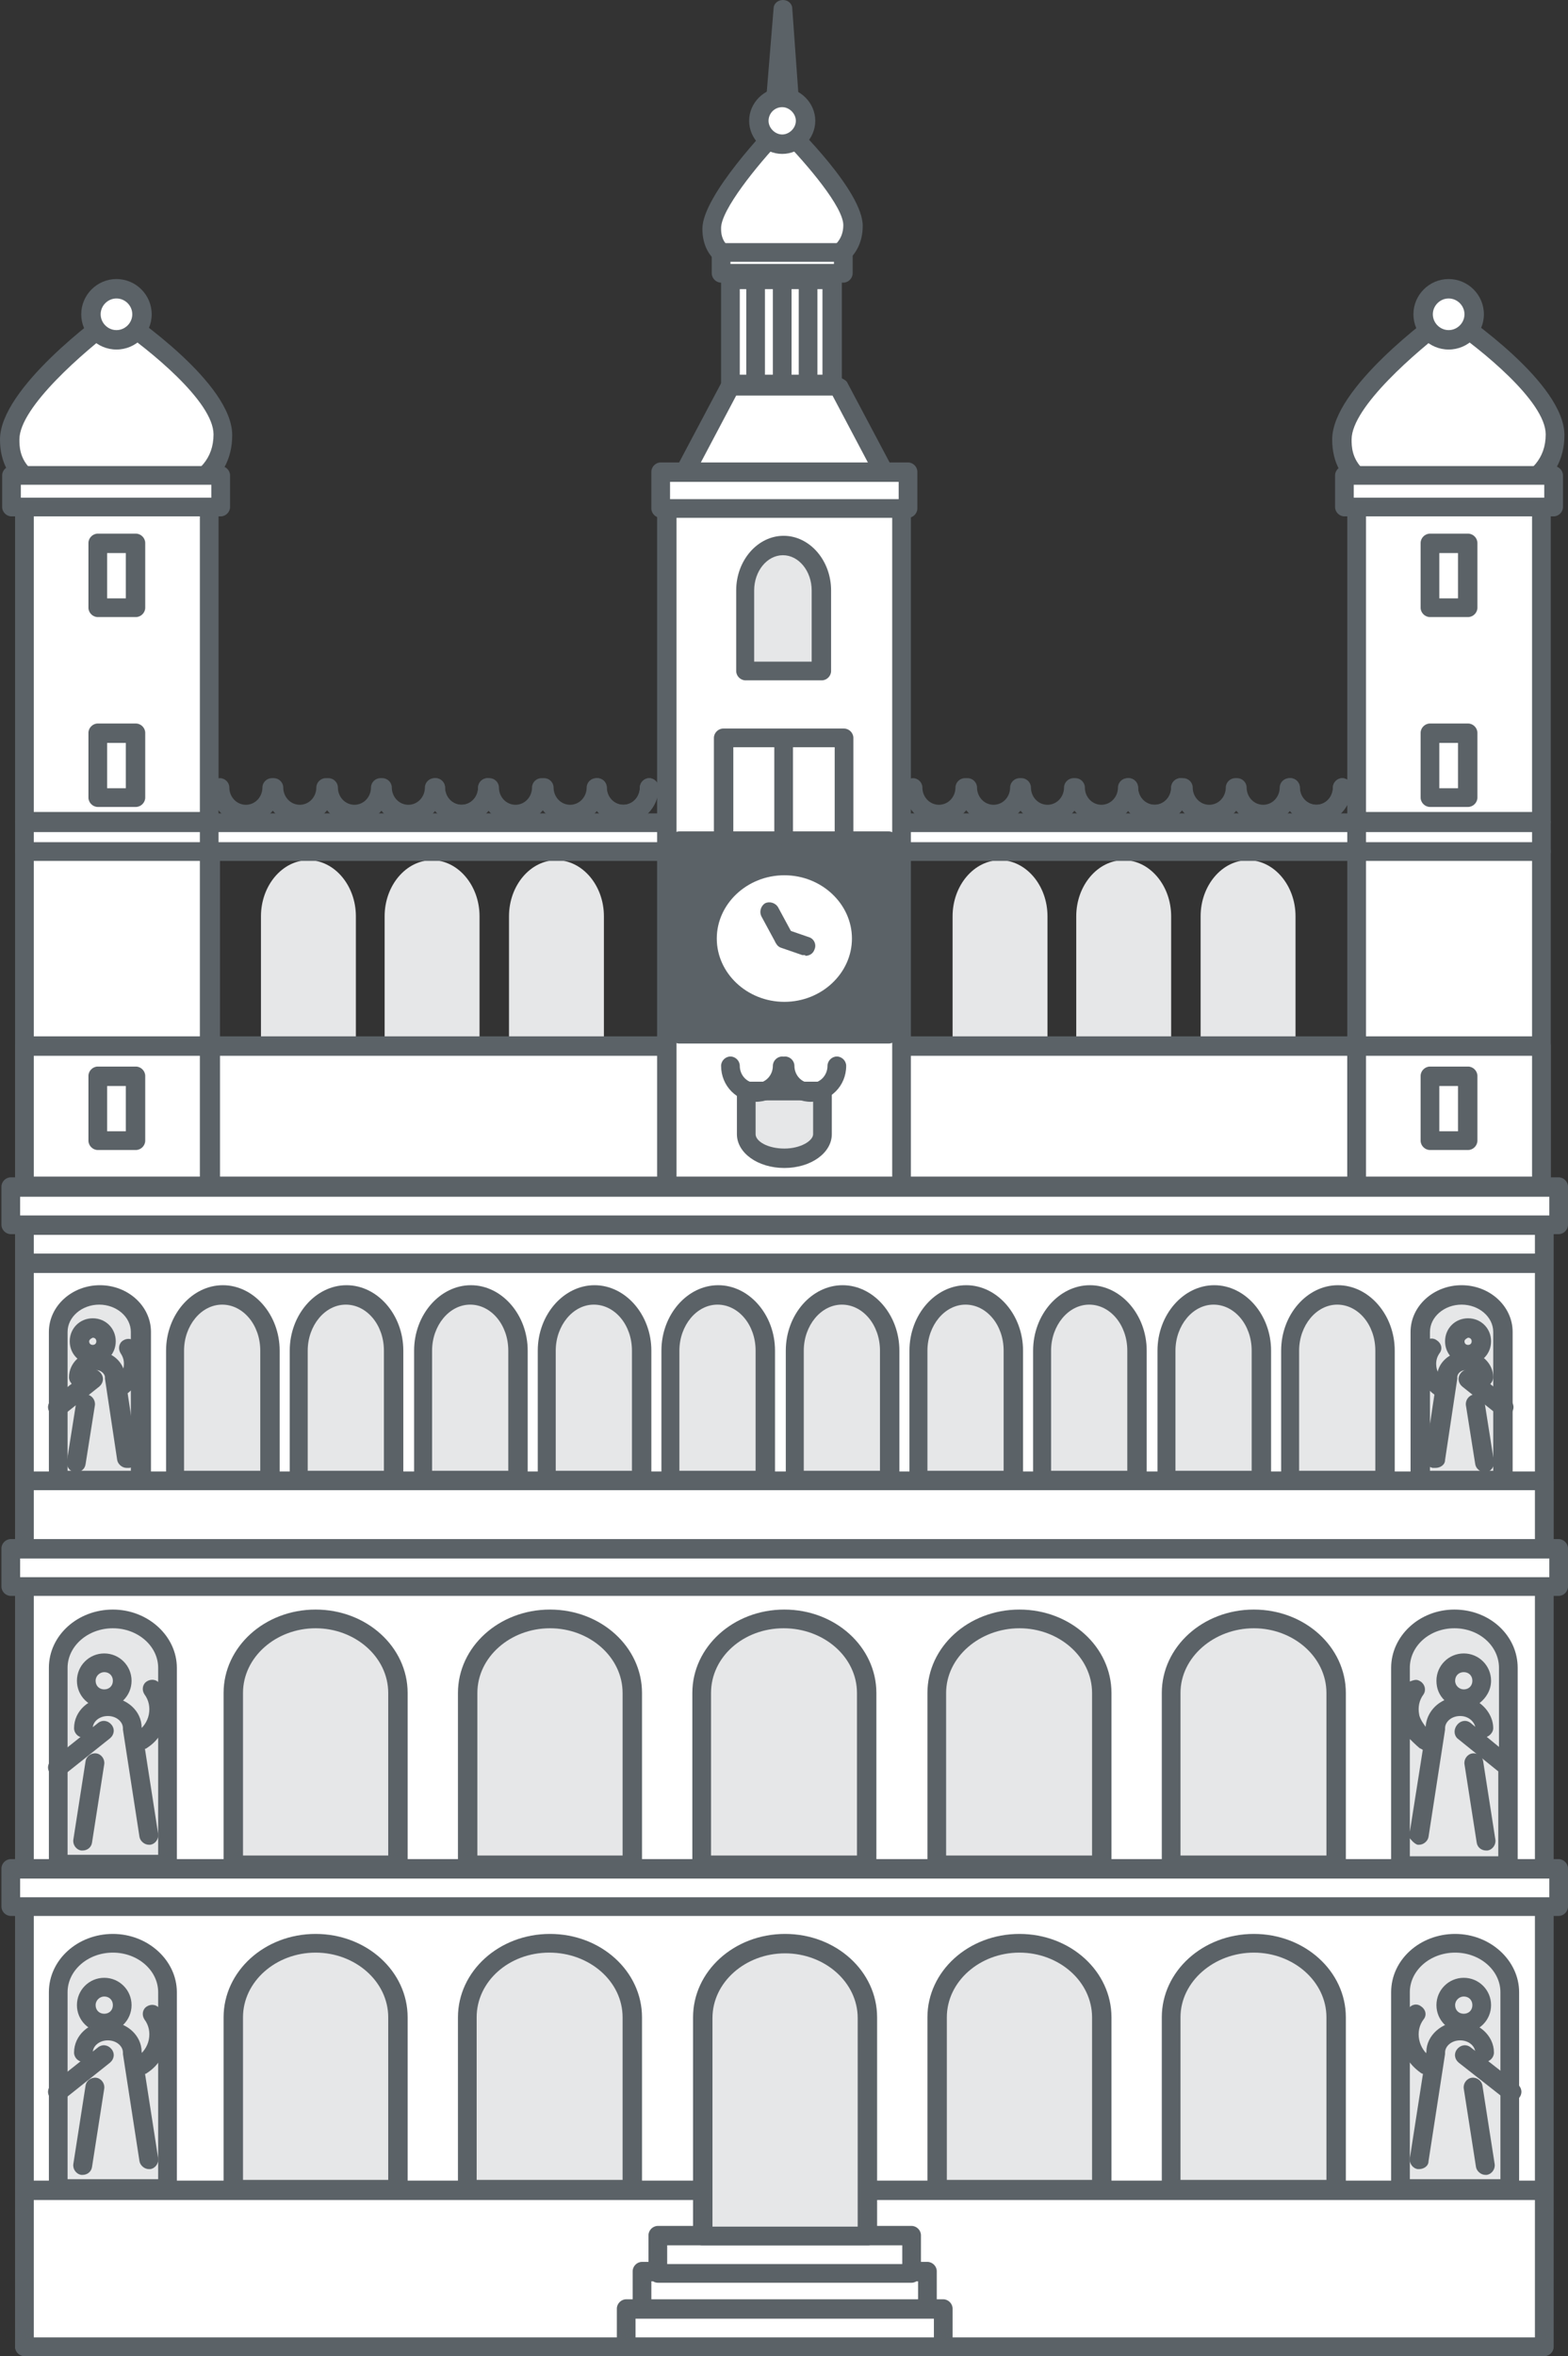 <?xml version="1.0" encoding="UTF-8"?>
<svg id="Warstwa_2" data-name="Warstwa 2" xmlns="http://www.w3.org/2000/svg" viewBox="0 0 21.81 32.76">
  <rect x="0" y="0" width="21.81" height="32.76" fill="#333333" stroke="none"/>
  <defs>
    <style>
      .cls-1 {
        fill: #e6e7e8;
      }

      .cls-1, .cls-2, .cls-3 {
        stroke-width: 0px;
      }

      .cls-2 {
        fill: #5b6267;
      }

      .cls-3 {
        fill: #fff;
      }
    </style>
  </defs>
  <g id="Ikonki">
    <g>
      <g>
        <rect class="cls-3" x=".34" y="17.12" width="21.14" height="15.51"/>
        <path class="cls-2" d="m21.48,32.76H.34c-.07,0-.13-.06-.13-.13v-15.51c0-.07.06-.13.13-.13h21.14c.07,0,.13.06.13.13v15.51c0,.07-.06.13-.13.13Zm-21.01-.26h20.88v-15.25H.47v15.25Z"/>
      </g>
      <g>
        <rect class="cls-3" x=".34" y="30.46" width="21.14" height="2.17"/>
        <path class="cls-2" d="m21.48,32.76H.34c-.07,0-.13-.06-.13-.13v-2.17c0-.07.06-.13.13-.13h21.14c.07,0,.13.06.13.13v2.17c0,.07-.06.13-.13.13Zm-.13-.26v-1.91H.47v1.91"/>
      </g>
      <g>
        <rect class="cls-3" x="8.93" y="31.58" width="3.97" height=".53"/>
        <path class="cls-2" d="m12.9,32.24h-3.97c-.07,0-.13-.06-.13-.13v-.53c0-.07.06-.13.13-.13h3.97c.07,0,.13.06.13.13v.53c0,.07-.06.13-.13.13Zm-3.84-.26h3.71v-.26h-3.71v.26Z"/>
      </g>
      <g>
        <rect class="cls-3" x="9.15" y="31.08" width="3.53" height=".53"/>
        <path class="cls-2" d="m12.68,31.74h-3.53c-.07,0-.13-.06-.13-.13v-.53c0-.07.06-.13.13-.13h3.53c.07,0,.13.06.13.13v.53c0,.07-.06.13-.13.13Zm-3.4-.26h3.27v-.26h-3.27v.26Z"/>
      </g>
      <path class="cls-1" d="m5.35,14.54v-1.8c0-.43.3-.78.66-.78s.66.35.66.78v1.8h-1.32Z"/>
      <path class="cls-1" d="m7.08,14.54v-1.8c0-.43.3-.78.66-.78s.66.35.66.78v1.8h-1.32Z"/>
      <path class="cls-1" d="m3.63,14.54v-1.8c0-.43.3-.78.66-.78s.66.35.66.78v1.8h-1.32Z"/>
      <path class="cls-1" d="m14.97,14.54v-1.8c0-.43.3-.78.66-.78s.66.35.66.78v1.8h-1.32Z"/>
      <path class="cls-1" d="m16.7,14.54v-1.8c0-.43.3-.78.66-.78s.66.35.66.78v1.8h-1.32Z"/>
      <path class="cls-1" d="m13.25,14.54v-1.8c0-.43.3-.78.66-.78s.66.35.66.78v1.8h-1.32Z"/>
      <g>
        <rect class="cls-3" x="8.71" y="32.1" width="4.41" height=".53"/>
        <path class="cls-2" d="m13.12,32.76h-4.41c-.07,0-.13-.06-.13-.13v-.53c0-.07.06-.13.13-.13h4.41c.07,0,.13.06.13.13v.53c0,.07-.06.13-.13.13Zm-4.28-.26h4.15v-.26h-4.15v.26Z"/>
      </g>
      <g>
        <rect class="cls-3" x=".34" y="26.21" width="21.14" height="4.24"/>
        <path class="cls-2" d="m21.48,30.58H.34c-.07,0-.13-.06-.13-.13v-4.24c0-.07.06-.13.13-.13h21.14c.07,0,.13.06.13.13v4.24c0,.07-.06.13-.13.13Zm-21.01-.26h20.88v-3.97H.47v3.97Z"/>
      </g>
      <g>
        <rect class="cls-3" x=".34" y="21.74" width="21.14" height="4.5"/>
        <path class="cls-2" d="m21.48,26.38H.34c-.07,0-.13-.06-.13-.13v-4.5c0-.07.06-.13.13-.13h21.14c.07,0,.13.06.13.13v4.5c0,.07-.06.13-.13.13Zm-21.01-.26h20.88v-4.24H.47v4.24Z"/>
      </g>
      <g>
        <rect class="cls-3" x=".34" y="17.56" width="21.14" height="4.24"/>
        <path class="cls-2" d="m21.48,21.93H.34c-.07,0-.13-.06-.13-.13v-4.24c0-.07.06-.13.13-.13h21.14c.07,0,.13.06.13.13v4.24c0,.07-.06.13-.13.13Zm-21.01-.26h20.88v-3.97H.47v3.97Z"/>
      </g>
      <g>
        <rect class="cls-3" x=".34" y="20.59" width="21.14" height="1.21"/>
        <path class="cls-2" d="m21.48,21.93H.34c-.07,0-.13-.06-.13-.13v-1.21c0-.07.06-.13.13-.13h21.14c.07,0,.13.06.13.13v1.21c0,.07-.06.13-.13.13Zm-21.01-.26h20.88v-.95H.47v.95Z"/>
      </g>
      <path class="cls-2" d="m18.9,16.62H2.93c-.07,0-.13-.06-.13-.13v-4.65c0-.07.06-.13.13-.13h15.97c.07,0,.13.06.13.13v4.65c0,.07-.06.13-.13.13Zm-15.84-.26h15.71v-4.39H3.06v4.39Z"/>
      <g>
        <rect class="cls-3" x="2.93" y="14.54" width="15.97" height="1.95"/>
        <path class="cls-2" d="m18.9,16.62H2.93c-.07,0-.13-.06-.13-.13v-1.95c0-.07.06-.13.13-.13h15.97c.07,0,.13.06.13.13v1.95c0,.07-.06.13-.13.13Zm-15.84-.26h15.71v-1.68H3.06v1.68Z"/>
      </g>
      <g>
        <rect class="cls-3" x="2.89" y="11.43" width="15.98" height=".4"/>
        <path class="cls-2" d="m18.88,11.97H2.89c-.07,0-.13-.06-.13-.13v-.4c0-.07.06-.13.13-.13h15.98c.07,0,.13.06.13.13v.4c0,.07-.06.13-.13.13Zm-15.85-.26h15.72v-.14H3.03v.14Z"/>
      </g>
      <g>
        <rect class="cls-3" x="9.27" y="7.03" width="3.27" height="9.46"/>
        <path class="cls-2" d="m12.54,16.62h-3.27c-.07,0-.13-.06-.13-.13V7.03c0-.07.06-.13.13-.13h3.27c.07,0,.13.06.13.13v9.46c0,.07-.06.13-.13.13Zm-3.13-.26h3V7.16h-3v9.19Z"/>
      </g>
      <g>
        <polygon class="cls-3" points="11.65 5.37 10.15 5.37 9.27 7.03 12.54 7.03 11.65 5.37"/>
        <path class="cls-2" d="m12.54,7.16h-3.27s-.09-.02-.11-.06c-.02-.04-.03-.09,0-.13l.88-1.66s.07-.07.12-.07h1.5s.09.03.12.07l.88,1.66s.02.09,0,.13c-.02.04-.07.06-.11.06Zm-3.04-.26h2.82l-.74-1.4h-1.34l-.74,1.4Z"/>
      </g>
      <g>
        <rect class="cls-3" x="9.18" y="6.56" width="3.44" height=".51"/>
        <path class="cls-2" d="m12.63,7.2h-3.44c-.07,0-.13-.06-.13-.13v-.51c0-.07.06-.13.13-.13h3.44c.07,0,.13.06.13.13v.51c0,.07-.06.13-.13.13Zm-3.31-.26h3.18v-.24h-3.18v.24Z"/>
      </g>
      <g>
        <rect class="cls-3" x="10.07" y="10.25" width="1.68" height="1.48"/>
        <path class="cls-2" d="m11.74,11.87h-1.68c-.07,0-.13-.06-.13-.13v-1.48c0-.07.06-.13.13-.13h1.68c.07,0,.13.06.13.13v1.48c0,.07-.06.13-.13.13Zm-1.54-.26h1.41v-1.22h-1.41v1.22Z"/>
      </g>
      <g>
        <rect class="cls-3" x=".34" y="17.03" width="21.14" height=".53"/>
        <path class="cls-2" d="m21.48,17.69H.34c-.07,0-.13-.06-.13-.13v-.53c0-.07.06-.13.13-.13h21.14c.07,0,.13.06.13.13v.53c0,.07-.06.13-.13.13Zm-21.01-.26h20.88v-.26H.47v.26Z"/>
      </g>
      <g>
        <rect class="cls-3" x=".15" y="16.5" width="21.53" height=".53"/>
        <path class="cls-2" d="m21.68,17.16H.15c-.07,0-.13-.06-.13-.13v-.53c0-.07.06-.13.13-.13h21.53c.07,0,.13.06.13.13v.53c0,.07-.06.13-.13.13Zm-21.4-.26h21.27v-.26H.28v.26Z"/>
      </g>
      <g>
        <rect class="cls-3" x=".15" y="21.53" width="21.53" height=".53"/>
        <path class="cls-2" d="m21.68,22.19H.15c-.07,0-.13-.06-.13-.13v-.53c0-.07.06-.13.13-.13h21.53c.07,0,.13.06.13.13v.53c0,.07-.06.13-.13.13Zm-21.4-.26h21.27v-.26H.28v.26Z"/>
      </g>
      <g>
        <rect class="cls-3" x=".15" y="25.98" width="21.53" height=".53"/>
        <path class="cls-2" d="m21.68,26.64H.15c-.07,0-.13-.06-.13-.13v-.53c0-.07.06-.13.13-.13h21.53c.07,0,.13.06.13.13v.53c0,.07-.06.13-.13.13Zm-21.4-.26h21.27v-.26H.28v.26Z"/>
      </g>
      <g>
        <path class="cls-1" d="m12.06,31.08v-3.04c0-.57-.51-1.03-1.15-1.03s-1.15.46-1.15,1.03v3.04h2.29Z"/>
        <path class="cls-2" d="m12.06,31.22h-2.29c-.07,0-.13-.06-.13-.13v-3.04c0-.64.57-1.16,1.28-1.16s1.28.52,1.28,1.16v3.04c0,.07-.06.13-.13.13Zm-2.16-.26h2.03v-2.9c0-.5-.46-.9-1.01-.9s-1.01.4-1.01.9v2.9Z"/>
      </g>
      <g>
        <path class="cls-1" d="m15.32,30.44v-2.39c0-.57-.51-1.03-1.15-1.03s-1.15.46-1.15,1.03v2.39h2.29Z"/>
        <path class="cls-2" d="m15.32,30.57h-2.29c-.07,0-.13-.06-.13-.13v-2.39c0-.64.57-1.16,1.28-1.16s1.28.52,1.28,1.16v2.39c0,.07-.06.13-.13.13Zm-2.16-.26h2.03v-2.26c0-.5-.46-.9-1.01-.9s-1.01.4-1.01.9v2.26Z"/>
      </g>
      <g>
        <path class="cls-1" d="m18.58,30.44v-2.39c0-.57-.51-1.03-1.15-1.03s-1.15.46-1.15,1.03v2.39h2.29Z"/>
        <path class="cls-2" d="m18.58,30.57h-2.29c-.07,0-.13-.06-.13-.13v-2.39c0-.64.57-1.16,1.28-1.16s1.28.52,1.28,1.16v2.39c0,.07-.06.13-.13.13Zm-2.16-.26h2.03v-2.26c0-.5-.46-.9-1.01-.9s-1.02.4-1.02.9v2.26Z"/>
      </g>
      <g>
        <g>
          <path class="cls-1" d="m21,30.43v-2.73c0-.38-.34-.68-.76-.68s-.76.31-.76.68v2.73h1.52Z"/>
          <path class="cls-2" d="m21,30.56h-1.52c-.07,0-.13-.06-.13-.13v-2.73c0-.45.4-.81.89-.81s.89.37.89.81v2.73c0,.07-.06.13-.13.13Zm-1.39-.26h1.26v-2.6c0-.3-.28-.55-.63-.55s-.63.25-.63.55v2.6Z"/>
        </g>
        <g>
          <path class="cls-2" d="m19.74,30.16s-.01,0-.02,0c-.07-.01-.12-.08-.11-.15l.23-1.48c0-.23.22-.42.47-.42s.47.19.47.43c0,.07-.06.13-.13.13s-.13-.06-.13-.13c0-.09-.09-.17-.21-.17s-.21.08-.21.17c0,0,0,.01,0,.02l-.23,1.49c0,.07-.07.11-.13.11Z"/>
          <path class="cls-2" d="m20.66,30.24c-.06,0-.12-.05-.13-.11l-.17-1.09c-.01-.07.04-.14.11-.15.07-.01.14.04.15.11l.17,1.09c.01.07-.04.14-.11.15,0,0-.01,0-.02,0Z"/>
          <path class="cls-2" d="m20.36,28.26c-.21,0-.38-.17-.38-.38s.17-.38.38-.38.38.17.38.38-.17.38-.38.38Zm0-.5c-.06,0-.12.05-.12.12s.05.12.12.12.12-.05.12-.12-.05-.12-.12-.12Z"/>
          <path class="cls-2" d="m21.02,29.22s-.06,0-.08-.03l-.65-.51c-.06-.05-.07-.13-.02-.19.05-.06.13-.07.19-.02l.65.51c.06.05.07.13.02.19-.03.03-.06.05-.1.05Z"/>
          <path class="cls-2" d="m19.83,28.84s-.05,0-.07-.02c-.14-.1-.24-.24-.27-.41-.03-.17,0-.34.1-.48.04-.06.12-.08.18-.03.06.04.08.12.03.18-.06.08-.08.18-.06.28.02.1.08.19.16.24.06.04.08.12.03.18-.03.04-.07.06-.11.06Z"/>
        </g>
      </g>
      <g>
        <path class="cls-1" d="m6.5,30.44v-2.39c0-.57.51-1.03,1.15-1.03s1.15.46,1.15,1.03v2.39h-2.29Z"/>
        <path class="cls-2" d="m8.79,30.57h-2.29c-.07,0-.13-.06-.13-.13v-2.39c0-.64.57-1.16,1.28-1.16s1.28.52,1.28,1.16v2.39c0,.07-.06.13-.13.13Zm-2.16-.26h2.03v-2.26c0-.5-.46-.9-1.02-.9s-1.01.4-1.01.9v2.26Z"/>
      </g>
      <g>
        <path class="cls-1" d="m3.24,30.44v-2.39c0-.57.51-1.03,1.15-1.03s1.15.46,1.15,1.03v2.39h-2.29Z"/>
        <path class="cls-2" d="m5.53,30.57h-2.29c-.07,0-.13-.06-.13-.13v-2.39c0-.64.57-1.16,1.28-1.16s1.28.52,1.28,1.16v2.39c0,.07-.06.13-.13.13Zm-2.16-.26h2.03v-2.26c0-.5-.46-.9-1.01-.9s-1.01.4-1.01.9v2.26Z"/>
      </g>
      <g>
        <g>
          <path class="cls-1" d="m.81,30.43v-2.73c0-.38.34-.68.76-.68s.76.31.76.68v2.73H.81Z"/>
          <path class="cls-2" d="m2.33,30.56H.81c-.07,0-.13-.06-.13-.13v-2.73c0-.45.4-.81.89-.81s.89.37.89.81v2.73c0,.07-.06.13-.13.13Zm-1.39-.26h1.26v-2.6c0-.3-.28-.55-.63-.55s-.63.25-.63.55v2.6Z"/>
        </g>
        <g>
          <path class="cls-2" d="m2.07,30.16c-.06,0-.12-.05-.13-.11l-.23-1.49s0-.01,0-.02c0-.09-.09-.17-.21-.17s-.21.08-.21.17c0,.07-.06.13-.13.13s-.13-.06-.13-.13c0-.24.21-.43.47-.43s.47.19.47.42l.23,1.48c.01.07-.04.14-.11.15,0,0-.01,0-.02,0Z"/>
          <path class="cls-2" d="m1.15,30.24s-.01,0-.02,0c-.07-.01-.12-.08-.11-.15l.17-1.09c.01-.07.08-.12.15-.11.07.01.12.08.11.15l-.17,1.09c-.01.07-.07.11-.13.11Z"/>
          <path class="cls-2" d="m1.45,28.26c-.21,0-.38-.17-.38-.38s.17-.38.38-.38.38.17.38.38-.17.38-.38.38Zm0-.5c-.06,0-.12.05-.12.12s.05.12.12.12.12-.05.12-.12-.05-.12-.12-.12Z"/>
          <path class="cls-2" d="m.8,29.22s-.08-.02-.1-.05c-.05-.06-.04-.14.02-.19l.64-.51c.06-.05.14-.04.19.02.05.06.04.14-.02.19l-.64.51s-.05.03-.08.03Z"/>
          <path class="cls-2" d="m1.99,28.84s-.08-.02-.11-.06c-.04-.06-.03-.14.03-.18.08-.06.14-.14.16-.24.02-.1,0-.2-.06-.28-.04-.06-.03-.14.03-.18.06-.04.14-.03.18.03.1.14.13.31.1.48-.03.17-.13.32-.27.41-.02.02-.05.02-.07.02Z"/>
        </g>
      </g>
      <g>
        <g>
          <path class="cls-1" d="m15.32,25.92v-2.39c0-.57-.51-1.03-1.15-1.03s-1.15.46-1.15,1.03v2.39h2.29Z"/>
          <path class="cls-2" d="m15.32,26.06h-2.29c-.07,0-.13-.06-.13-.13v-2.39c0-.64.57-1.16,1.28-1.16s1.28.52,1.28,1.16v2.39c0,.07-.06.13-.13.13Zm-2.16-.26h2.03v-2.26c0-.5-.46-.9-1.01-.9s-1.02.4-1.02.9v2.26Z"/>
        </g>
        <g>
          <path class="cls-1" d="m18.58,25.92v-2.39c0-.57-.51-1.03-1.15-1.03s-1.15.46-1.15,1.03v2.39h2.29Z"/>
          <path class="cls-2" d="m18.58,26.06h-2.29c-.07,0-.13-.06-.13-.13v-2.39c0-.64.57-1.16,1.28-1.16s1.28.52,1.28,1.16v2.39c0,.07-.06.13-.13.13Zm-2.16-.26h2.03v-2.26c0-.5-.46-.9-1.01-.9s-1.02.4-1.02.9v2.26Z"/>
        </g>
        <g>
          <path class="cls-1" d="m21,25.92v-2.73c0-.38-.34-.68-.76-.68s-.76.31-.76.68v2.73h1.52Z"/>
          <g>
            <path class="cls-2" d="m20.63,24.49c-.01-.07-.08-.12-.15-.11-.07.01-.12.08-.11.15l.17,1.09c.01.07.07.11.13.11,0,0,.01,0,.02,0,.07-.01.12-.08.11-.15l-.17-1.09Z"/>
            <path class="cls-2" d="m21.11,24.52v-1.33c0-.45-.39-.81-.88-.81s-.88.37-.88.81v2.73c0,.07.06.15.13.15h1.52c.07,0,.11-.08.11-.15v-1.4Zm-.88-1.88c.35,0,.62.25.62.55v1.1l-.17-.14c.05-.02.09-.07.09-.12,0-.14-.08-.27-.19-.35.09-.07.16-.18.16-.31,0-.21-.17-.38-.38-.38s-.38.17-.38.38c0,.11.04.2.11.27-.15.07-.25.21-.26.37h0s-.08-.1-.09-.17c-.02-.1,0-.2.06-.28.04-.06.02-.14-.04-.18-.05-.03-.07-.03-.15,0v-.19c0-.3.27-.55.62-.55Zm.13.85c-.06,0-.12-.05-.12-.12s.05-.12.12-.12.12.05.12.12-.05.12-.12.12Zm-.75.69s.09.09.14.13c.01,0,.02.01.04.02l-.18,1.14v-1.29Zm0,1.63v-.25s.06.08.11.09c0,0,.01,0,.02,0,.06,0,.12-.05.13-.11l.23-1.49s0-.01,0-.02c0-.09.09-.17.21-.17.11,0,.19.07.21.15l-.06-.05c-.06-.05-.14-.04-.19.02-.05.06-.05.14,0,.19l.57.46v1.18h-1.24Z"/>
          </g>
        </g>
        <g>
          <path class="cls-1" d="m6.5,25.92v-2.39c0-.57.51-1.03,1.15-1.03s1.15.46,1.15,1.03v2.39h-2.29Z"/>
          <path class="cls-2" d="m8.79,26.06h-2.29c-.07,0-.13-.06-.13-.13v-2.39c0-.64.57-1.16,1.28-1.16s1.28.52,1.28,1.16v2.39c0,.07-.06.13-.13.13Zm-2.16-.26h2.03v-2.26c0-.5-.46-.9-1.01-.9s-1.01.4-1.01.9v2.26Z"/>
        </g>
        <g>
          <path class="cls-1" d="m9.76,25.92v-2.39c0-.57.51-1.03,1.15-1.03s1.15.46,1.15,1.03v2.39h-2.29Z"/>
          <path class="cls-2" d="m12.05,26.06h-2.29c-.07,0-.13-.06-.13-.13v-2.39c0-.64.57-1.16,1.28-1.16s1.28.52,1.28,1.16v2.39c0,.07-.06.13-.13.13Zm-2.16-.26h2.03v-2.26c0-.5-.46-.9-1.02-.9s-1.01.4-1.01.9v2.26Z"/>
        </g>
        <g>
          <path class="cls-1" d="m3.24,25.92v-2.39c0-.57.51-1.03,1.15-1.03s1.15.46,1.15,1.03v2.39h-2.29Z"/>
          <path class="cls-2" d="m5.53,26.06h-2.29c-.07,0-.13-.06-.13-.13v-2.39c0-.64.57-1.16,1.28-1.16s1.28.52,1.28,1.16v2.39c0,.07-.06.13-.13.13Zm-2.16-.26h2.03v-2.26c0-.5-.46-.9-1.01-.9s-1.01.4-1.01.9v2.26Z"/>
        </g>
        <g>
          <g>
            <path class="cls-1" d="m.81,25.92v-2.73c0-.38.34-.68.76-.68s.76.31.76.68v2.73H.81Z"/>
            <path class="cls-2" d="m2.33,26.05H.81c-.07,0-.13-.06-.13-.13v-2.73c0-.45.4-.81.89-.81s.89.37.89.81v2.73c0,.07-.06.13-.13.13Zm-1.39-.26h1.26v-2.6c0-.3-.28-.55-.63-.55s-.63.25-.63.55v2.6Z"/>
          </g>
          <g>
            <path class="cls-2" d="m2.07,25.65c-.06,0-.12-.05-.13-.11l-.23-1.49s0-.01,0-.02c0-.09-.09-.17-.21-.17s-.21.08-.21.17c0,.07-.06.13-.13.13s-.13-.06-.13-.13c0-.24.21-.43.47-.43s.47.19.47.42l.23,1.48c.01.07-.04.14-.11.15,0,0-.01,0-.02,0Z"/>
            <path class="cls-2" d="m1.15,25.73s-.01,0-.02,0c-.07-.01-.12-.08-.11-.15l.17-1.09c.01-.07.08-.12.15-.11.07.01.12.08.11.15l-.17,1.09c-.01.07-.07.11-.13.11Z"/>
            <path class="cls-2" d="m1.45,23.75c-.21,0-.38-.17-.38-.38s.17-.38.38-.38.38.17.38.38-.17.38-.38.38Zm0-.5c-.06,0-.12.05-.12.12s.05.12.12.12.12-.05.12-.12-.05-.12-.12-.12Z"/>
            <path class="cls-2" d="m.8,24.71s-.08-.02-.1-.05c-.05-.06-.04-.14.02-.19l.64-.51c.06-.05.14-.04.19.02.05.06.04.14-.02.19l-.64.51s-.05.03-.08.03Z"/>
            <path class="cls-2" d="m1.99,24.32s-.08-.02-.11-.06c-.04-.06-.03-.14.03-.18.08-.06.14-.14.16-.24.02-.1,0-.2-.06-.28-.04-.06-.03-.14.03-.18.06-.04.14-.03.18.03.1.14.13.31.1.48-.03.17-.13.32-.27.41-.02.02-.05.02-.07.02Z"/>
          </g>
        </g>
      </g>
      <g>
        <g>
          <path class="cls-1" d="m8.93,20.58v-1.8c0-.43-.3-.78-.66-.78s-.66.35-.66.78v1.8h1.32Z"/>
          <path class="cls-2" d="m8.93,20.71h-1.32c-.07,0-.13-.06-.13-.13v-1.8c0-.5.36-.91.79-.91s.79.41.79.91v1.8c0,.07-.06.13-.13.13Zm-1.19-.26h1.05v-1.67c0-.36-.24-.64-.53-.64s-.53.29-.53.64v1.67Z"/>
        </g>
        <g>
          <path class="cls-1" d="m10.65,20.58v-1.8c0-.43-.3-.78-.66-.78s-.66.35-.66.78v1.8h1.32Z"/>
          <path class="cls-2" d="m10.65,20.71h-1.32c-.07,0-.13-.06-.13-.13v-1.8c0-.5.36-.91.79-.91s.79.41.79.91v1.8c0,.07-.06.13-.13.13Zm-1.19-.26h1.05v-1.67c0-.36-.24-.64-.53-.64s-.53.29-.53.64v1.67Z"/>
        </g>
        <g>
          <g>
            <path class="cls-1" d="m20.9,20.58v-2.06c0-.28-.26-.51-.57-.51s-.57.23-.57.51v2.06h1.15Z"/>
            <path class="cls-2" d="m20.9,20.71h-1.15c-.07,0-.13-.06-.13-.13v-2.06c0-.36.32-.65.71-.65s.71.29.71.65v2.06c0,.07-.06.13-.13.13Zm-1.01-.26h.88v-1.93c0-.21-.2-.38-.44-.38s-.44.17-.44.38v1.93Z"/>
          </g>
          <g>
            <path class="cls-2" d="m19.95,20.41s-.01,0-.02,0c-.07-.01-.12-.08-.11-.15l.17-1.12c0-.19.18-.35.39-.35s.39.16.39.36c0,.07-.06.13-.13.13s-.13-.06-.13-.13c0-.05-.06-.1-.12-.1s-.12.04-.12.1c0,0,0,.01,0,.02l-.17,1.13c0,.07-.07.11-.13.11Z"/>
            <path class="cls-2" d="m20.65,20.47c-.06,0-.12-.05-.13-.11l-.13-.82c-.01-.07.04-.14.11-.15.07-.01.14.04.15.11l.13.82c.01.07-.04.14-.11.15,0,0-.01,0-.02,0Z"/>
            <path class="cls-2" d="m20.42,18.97c-.18,0-.32-.14-.32-.32s.14-.32.32-.32.32.14.32.32-.14.32-.32.32Zm0-.37s-.05.02-.05.05.02.05.05.05.05-.02.05-.05-.02-.05-.05-.05Z"/>
            <path class="cls-2" d="m20.91,19.7s-.06,0-.08-.03l-.49-.39c-.06-.05-.07-.13-.02-.19.05-.06.13-.07.19-.02l.49.39c.06.05.07.13.02.19-.03.03-.06.05-.1.05Z"/>
            <path class="cls-2" d="m20.02,19.41s-.05,0-.07-.02c-.11-.08-.19-.2-.22-.33-.03-.14,0-.27.08-.39.04-.06.12-.08.18-.03.06.04.08.12.03.18-.04.06-.05.12-.04.19.01.07.05.12.11.16.06.04.08.12.03.18-.03.04-.07.06-.11.06Z"/>
          </g>
        </g>
        <g>
          <path class="cls-1" d="m4.16,20.58v-1.8c0-.43.3-.78.66-.78s.66.35.66.78v1.8h-1.32Z"/>
          <path class="cls-2" d="m5.48,20.71h-1.32c-.07,0-.13-.06-.13-.13v-1.8c0-.5.36-.91.79-.91s.79.41.79.91v1.8c0,.07-.06.13-.13.13Zm-1.19-.26h1.05v-1.67c0-.36-.24-.64-.53-.64s-.53.29-.53.64v1.67Z"/>
        </g>
        <g>
          <path class="cls-1" d="m5.89,20.58v-1.8c0-.43.3-.78.66-.78s.66.35.66.78v1.8h-1.32Z"/>
          <path class="cls-2" d="m7.21,20.71h-1.32c-.07,0-.13-.06-.13-.13v-1.8c0-.5.36-.91.79-.91s.79.41.79.91v1.8c0,.07-.06.13-.13.13Zm-1.19-.26h1.05v-1.67c0-.36-.24-.64-.53-.64s-.53.29-.53.64v1.67Z"/>
        </g>
        <g>
          <path class="cls-1" d="m2.44,20.58v-1.8c0-.43.3-.78.66-.78s.66.35.66.78v1.8h-1.32Z"/>
          <path class="cls-2" d="m3.76,20.71h-1.32c-.07,0-.13-.06-.13-.13v-1.8c0-.5.36-.91.79-.91s.79.41.79.91v1.8c0,.07-.06.13-.13.13Zm-1.19-.26h1.05v-1.67c0-.36-.24-.64-.53-.64s-.53.29-.53.64v1.67Z"/>
        </g>
        <g>
          <path class="cls-1" d="m17.55,20.58v-1.8c0-.43-.3-.78-.66-.78s-.66.35-.66.78v1.8h1.32Z"/>
          <path class="cls-2" d="m17.55,20.71h-1.32c-.07,0-.13-.06-.13-.13v-1.8c0-.5.36-.91.79-.91s.79.41.79.91v1.8c0,.07-.06.13-.13.13Zm-1.19-.26h1.05v-1.67c0-.36-.24-.64-.53-.64s-.53.29-.53.64v1.67Z"/>
        </g>
        <g>
          <path class="cls-1" d="m19.27,20.58v-1.8c0-.43-.3-.78-.66-.78s-.66.35-.66.78v1.8h1.32Z"/>
          <path class="cls-2" d="m19.27,20.71h-1.32c-.07,0-.13-.06-.13-.13v-1.8c0-.5.36-.91.79-.91s.79.41.79.91v1.8c0,.07-.06.13-.13.13Zm-1.19-.26h1.05v-1.67c0-.36-.24-.64-.53-.64s-.53.29-.53.64v1.67Z"/>
        </g>
        <g>
          <path class="cls-1" d="m12.78,20.58v-1.8c0-.43.3-.78.66-.78s.66.35.66.78v1.8h-1.32Z"/>
          <path class="cls-2" d="m14.1,20.71h-1.32c-.07,0-.13-.06-.13-.13v-1.8c0-.5.36-.91.79-.91s.79.41.79.91v1.8c0,.07-.06.13-.13.13Zm-1.19-.26h1.05v-1.67c0-.36-.24-.64-.53-.64s-.53.29-.53.64v1.67Z"/>
        </g>
        <g>
          <path class="cls-1" d="m14.5,20.58v-1.8c0-.43.3-.78.66-.78s.66.35.66.78v1.8h-1.32Z"/>
          <path class="cls-2" d="m15.82,20.71h-1.32c-.07,0-.13-.06-.13-.13v-1.8c0-.5.36-.91.79-.91s.79.41.79.91v1.8c0,.07-.06.13-.13.13Zm-1.19-.26h1.05v-1.67c0-.36-.24-.64-.53-.64s-.53.29-.53.64v1.67Z"/>
        </g>
        <g>
          <path class="cls-1" d="m11.06,20.58v-1.8c0-.43.3-.78.66-.78s.66.35.66.78v1.8h-1.32Z"/>
          <path class="cls-2" d="m12.38,20.71h-1.32c-.07,0-.13-.06-.13-.13v-1.8c0-.5.36-.91.79-.91s.79.41.79.91v1.8c0,.07-.06.13-.13.13Zm-1.19-.26h1.05v-1.67c0-.36-.24-.64-.53-.64s-.53.29-.53.64v1.67Z"/>
        </g>
        <g>
          <g>
            <path class="cls-1" d="m.81,20.58v-2.06c0-.28.26-.51.57-.51s.57.23.57.51v2.06H.81Z"/>
            <path class="cls-2" d="m1.95,20.71H.81c-.07,0-.13-.06-.13-.13v-2.06c0-.36.32-.65.71-.65s.71.29.71.65v2.06c0,.07-.06.13-.13.13Zm-1.01-.26h.88v-1.93c0-.21-.2-.38-.44-.38s-.44.17-.44.38v1.93Z"/>
          </g>
          <g>
            <path class="cls-2" d="m1.76,20.41c-.06,0-.12-.05-.13-.11l-.17-1.13s0-.01,0-.02c0-.05-.06-.1-.12-.1s-.12.04-.12.1c0,.07-.06.13-.13.13s-.13-.06-.13-.13c0-.2.17-.36.39-.36s.38.16.39.35l.17,1.12c.01.07-.04.14-.11.15,0,0-.01,0-.02,0Z"/>
            <path class="cls-2" d="m1.06,20.47s-.01,0-.02,0c-.07-.01-.12-.08-.11-.15l.13-.82c.01-.07.08-.12.15-.11.07.01.12.08.11.15l-.13.82c-.01.07-.07.11-.13.11Z"/>
            <path class="cls-2" d="m1.29,18.97c-.18,0-.32-.14-.32-.32s.14-.32.32-.32.32.14.32.32-.14.32-.32.32Zm0-.37s-.05.02-.05.05.02.05.05.05.05-.02.05-.05-.02-.05-.05-.05Z"/>
            <path class="cls-2" d="m.8,19.7s-.08-.02-.1-.05c-.05-.06-.04-.14.02-.19l.49-.39c.06-.05.14-.04.19.02.05.06.04.14-.02.19l-.49.39s-.05.03-.08.03Z"/>
            <path class="cls-2" d="m1.69,19.41s-.08-.02-.11-.06c-.04-.06-.03-.14.03-.18.06-.04.09-.1.11-.16.01-.07,0-.13-.04-.19-.04-.06-.03-.14.03-.18.06-.04.14-.03.18.03.08.11.11.25.08.39-.03.14-.1.25-.22.33-.02.02-.05.02-.07.02Z"/>
          </g>
        </g>
      </g>
      <g>
        <g>
          <rect class="cls-3" x=".34" y="11.83" width="2.57" height="4.65"/>
          <path class="cls-2" d="m2.91,16.62H.34c-.07,0-.13-.06-.13-.13v-4.65c0-.07.06-.13.13-.13h2.57c.07,0,.13.06.13.13v4.65c0,.07-.06.13-.13.13Zm-2.44-.26h2.31v-4.39H.47v4.39Z"/>
        </g>
        <g>
          <rect class="cls-3" x=".34" y="14.54" width="2.57" height="1.95"/>
          <path class="cls-2" d="m2.91,16.62H.34c-.07,0-.13-.06-.13-.13v-1.95c0-.07.06-.13.13-.13h2.57c.07,0,.13.06.13.13v1.95c0,.07-.06.13-.13.13Zm-2.44-.26h2.31v-1.68H.47v1.68Z"/>
        </g>
        <g>
          <rect class="cls-3" x=".34" y="7.04" width="2.57" height="4.37"/>
          <path class="cls-2" d="m2.91,11.55H.34c-.07,0-.13-.06-.13-.13v-4.37c0-.07.06-.13.13-.13h2.57c.07,0,.13.06.13.13v4.37c0,.07-.06.13-.13.13Zm-2.44-.26h2.31v-4.11H.47v4.11Z"/>
        </g>
        <g>
          <rect class="cls-3" x="1.36" y="10.19" width=".53" height=".9"/>
          <path class="cls-2" d="m1.89,11.22h-.53c-.07,0-.13-.06-.13-.13v-.9c0-.07.06-.13.13-.13h.53c.07,0,.13.06.13.13v.9c0,.07-.06.13-.13.13Zm-.4-.26h.26v-.63h-.26v.63Z"/>
        </g>
        <g>
          <rect class="cls-3" x="1.36" y="7.54" width=".53" height=".9"/>
          <path class="cls-2" d="m1.89,8.58h-.53c-.07,0-.13-.06-.13-.13v-.9c0-.07.06-.13.13-.13h.53c.07,0,.13.06.13.13v.9c0,.07-.06.13-.13.13Zm-.4-.26h.26v-.63h-.26v.63Z"/>
        </g>
        <g>
          <rect class="cls-3" x="1.36" y="14.96" width=".53" height=".9"/>
          <path class="cls-2" d="m1.89,15.99h-.53c-.07,0-.13-.06-.13-.13v-.9c0-.07.06-.13.13-.13h.53c.07,0,.13.06.13.13v.9c0,.07-.06.13-.13.13Zm-.4-.26h.26v-.63h-.26v.63Z"/>
        </g>
        <g>
          <rect class="cls-3" x=".34" y="11.43" width="2.57" height=".4"/>
          <path class="cls-2" d="m2.91,11.97H.34c-.07,0-.13-.06-.13-.13v-.4c0-.07.06-.13.13-.13h2.57c.07,0,.13.06.13.13v.4c0,.07-.06.13-.13.13Zm-2.44-.26h2.31v-.14H.47v.14Z"/>
        </g>
        <g>
          <path class="cls-3" d="m3.1,6.04c0,.66-.66.92-1.49.92s-1.48-.19-1.48-.85,1.48-1.73,1.48-1.73c0,0,1.49.99,1.49,1.66Z"/>
          <path class="cls-2" d="m1.62,7.09c-1.07,0-1.62-.33-1.62-.98,0-.71,1.38-1.72,1.54-1.83.04-.03.1-.03.15,0,.16.11,1.54,1.05,1.54,1.77,0,.67-.59,1.05-1.62,1.05Zm0-2.54c-.44.33-1.35,1.11-1.35,1.56,0,.18,0,.71,1.35.71.51,0,1.35-.1,1.35-.78,0-.46-.91-1.19-1.35-1.49Z"/>
        </g>
        <g>
          <rect class="cls-3" x=".16" y="6.61" width="2.91" height=".44"/>
          <path class="cls-2" d="m3.07,7.18H.16c-.07,0-.13-.06-.13-.13v-.44c0-.07.06-.13.13-.13h2.91c.07,0,.13.06.13.13v.44c0,.07-.06.13-.13.13Zm-2.78-.26h2.65v-.18H.29v.18Z"/>
        </g>
        <g>
          <path class="cls-3" d="m1.97,4.37c0,.19-.16.35-.35.35s-.35-.16-.35-.35.16-.35.35-.35.35.16.35.35Z"/>
          <path class="cls-2" d="m1.62,4.86c-.27,0-.49-.22-.49-.49s.22-.49.49-.49.49.22.49.49-.22.49-.49.49Zm0-.71c-.12,0-.22.1-.22.22s.1.22.22.22.22-.1.22-.22-.1-.22-.22-.22Z"/>
        </g>
      </g>
      <g>
        <g>
          <rect class="cls-3" x="18.87" y="11.83" width="2.57" height="4.65"/>
          <path class="cls-2" d="m21.44,16.62h-2.57c-.07,0-.13-.06-.13-.13v-4.65c0-.07.06-.13.13-.13h2.57c.07,0,.13.06.13.13v4.65c0,.07-.06.13-.13.13Zm-2.44-.26h2.31v-4.39h-2.31v4.39Z"/>
        </g>
        <g>
          <rect class="cls-3" x="18.87" y="14.54" width="2.57" height="1.95"/>
          <path class="cls-2" d="m21.44,16.62h-2.57c-.07,0-.13-.06-.13-.13v-1.95c0-.07.06-.13.13-.13h2.57c.07,0,.13.06.13.13v1.95c0,.07-.06.13-.13.13Zm-2.44-.26h2.31v-1.68h-2.31v1.68Z"/>
        </g>
        <g>
          <rect class="cls-3" x="18.87" y="7.04" width="2.57" height="4.37"/>
          <path class="cls-2" d="m21.44,11.55h-2.57c-.07,0-.13-.06-.13-.13v-4.37c0-.07.06-.13.13-.13h2.57c.07,0,.13.06.13.13v4.37c0,.07-.06.13-.13.13Zm-2.44-.26h2.31v-4.11h-2.31v4.11Z"/>
        </g>
        <g>
          <rect class="cls-3" x="19.89" y="10.19" width=".53" height=".9"/>
          <path class="cls-2" d="m20.42,11.22h-.53c-.07,0-.13-.06-.13-.13v-.9c0-.07.06-.13.13-.13h.53c.07,0,.13.06.13.13v.9c0,.07-.06.13-.13.13Zm-.4-.26h.26v-.63h-.26v.63Z"/>
        </g>
        <g>
          <rect class="cls-3" x="19.89" y="7.54" width=".53" height=".9"/>
          <path class="cls-2" d="m20.42,8.58h-.53c-.07,0-.13-.06-.13-.13v-.9c0-.07.06-.13.13-.13h.53c.07,0,.13.06.13.13v.9c0,.07-.06.13-.13.13Zm-.4-.26h.26v-.63h-.26v.63Z"/>
        </g>
        <g>
          <rect class="cls-3" x="19.89" y="14.96" width=".53" height=".9"/>
          <path class="cls-2" d="m20.42,15.99h-.53c-.07,0-.13-.06-.13-.13v-.9c0-.07.06-.13.13-.13h.53c.07,0,.13.06.13.13v.9c0,.07-.06.13-.13.13Zm-.4-.26h.26v-.63h-.26v.63Z"/>
        </g>
        <g>
          <rect class="cls-3" x="18.87" y="11.43" width="2.57" height=".4"/>
          <path class="cls-2" d="m21.44,11.97h-2.57c-.07,0-.13-.06-.13-.13v-.4c0-.07.06-.13.13-.13h2.57c.07,0,.13.06.13.13v.4c0,.07-.06.13-.13.13Zm-2.44-.26h2.31v-.14h-2.31v.14Z"/>
        </g>
        <g>
          <path class="cls-3" d="m21.63,6.04c0,.66-.66.92-1.49.92s-1.48-.19-1.48-.85,1.48-1.73,1.48-1.73c0,0,1.49.99,1.49,1.66Z"/>
          <path class="cls-2" d="m20.15,7.09c-1.07,0-1.62-.33-1.62-.98,0-.71,1.38-1.72,1.54-1.83.04-.03.1-.03.15,0,.16.11,1.54,1.05,1.54,1.77,0,.67-.59,1.05-1.62,1.05Zm0-2.54c-.44.33-1.35,1.11-1.35,1.56,0,.18,0,.71,1.35.71.51,0,1.35-.1,1.35-.78,0-.46-.91-1.19-1.35-1.49Z"/>
        </g>
        <g>
          <rect class="cls-3" x="18.69" y="6.61" width="2.91" height=".44"/>
          <path class="cls-2" d="m21.61,7.18h-2.91c-.07,0-.13-.06-.13-.13v-.44c0-.07.06-.13.13-.13h2.91c.07,0,.13.06.13.13v.44c0,.07-.06.13-.13.13Zm-2.78-.26h2.65v-.18h-2.65v.18Z"/>
        </g>
        <g>
          <path class="cls-3" d="m20.5,4.37c0,.19-.16.35-.35.35s-.35-.16-.35-.35.16-.35.35-.35.35.16.35.35Z"/>
          <path class="cls-2" d="m20.15,4.86c-.27,0-.49-.22-.49-.49s.22-.49.49-.49.49.22.49.49-.22.49-.49.49Zm0-.71c-.12,0-.22.1-.22.22s.1.22.22.22.22-.1.22-.22-.1-.22-.22-.22Z"/>
        </g>
      </g>
      <g>
        <rect class="cls-2" x="9.45" y="11.68" width="2.91" height="2.69"/>
        <path class="cls-2" d="m12.36,14.51h-2.91c-.07,0-.13-.06-.13-.13v-2.69c0-.07.06-.13.13-.13h2.91c.07,0,.13.06.13.13v2.69c0,.07-.06.13-.13.13Zm-2.78-.26h2.65v-2.43h-2.65v2.43Z"/>
      </g>
      <g>
        <g>
          <path class="cls-3" d="m11.72,13.05c0,.41-.36.75-.81.75s-.81-.34-.81-.75.36-.75.81-.75.81.34.81.75Z"/>
          <path class="cls-3" d="m10.91,13.93c-.52,0-.94-.4-.94-.88s.42-.88.94-.88.94.4.94.88-.42.88-.94.88Zm0-1.5c-.37,0-.68.28-.68.62s.3.62.68.62.68-.28.68-.62-.3-.62-.68-.62Z"/>
        </g>
        <path class="cls-2" d="m10.91,13.18s-.09-.03-.12-.07l-.2-.37c-.03-.06-.01-.14.05-.18.06-.03.14-.01.18.05l.2.37c.03.06.01.14-.05.18-.02.01-.04.02-.06.02Z"/>
        <path class="cls-2" d="m11.2,13.28s-.03,0-.04,0l-.29-.1c-.07-.02-.11-.1-.08-.17.02-.07.1-.11.17-.08l.29.1c.07.02.11.1.08.17-.02.06-.07.09-.13.09Z"/>
      </g>
      <g>
        <rect class="cls-3" x="10.16" y="3.89" width="1.42" height="1.46"/>
        <path class="cls-2" d="m11.58,5.47h-1.42c-.07,0-.13-.06-.13-.13v-1.46c0-.07.06-.13.13-.13h1.42c.07,0,.13.06.13.13v1.46c0,.07-.06.13-.13.13Zm-1.29-.26h1.15v-1.19h-1.15v1.19Z"/>
      </g>
      <path class="cls-2" d="m10.51,5.48c-.07,0-.13-.06-.13-.13v-1.44c0-.07.06-.13.13-.13s.13.06.13.13v1.44c0,.07-.06.13-.13.13Z"/>
      <path class="cls-2" d="m10.88,5.48c-.07,0-.13-.06-.13-.13v-1.44c0-.07.06-.13.13-.13s.13.06.13.13v1.44c0,.07-.06.13-.13.13Z"/>
      <path class="cls-2" d="m11.24,5.48c-.07,0-.13-.06-.13-.13v-1.44c0-.07.06-.13.13-.13s.13.06.13.13v1.44c0,.07-.06.13-.13.13Z"/>
      <g>
        <path class="cls-3" d="m11.86,3.13c0,.44-.44.61-.98.61s-.98-.12-.98-.56.98-1.43.98-1.43c0,0,.98.95.98,1.39Z"/>
        <path class="cls-2" d="m10.88,3.87c-.74,0-1.11-.23-1.11-.69s.92-1.42,1.02-1.52c.05-.05.13-.05.19,0,.1.1,1.02,1,1.02,1.48s-.41.74-1.11.74Zm0-1.94c-.36.38-.85.99-.85,1.24,0,.12,0,.43.85.43.32,0,.85-.06.85-.47,0-.25-.49-.83-.85-1.2Z"/>
      </g>
      <g>
        <rect class="cls-3" x="10.03" y="3.51" width="1.7" height=".29"/>
        <path class="cls-2" d="m11.73,3.93h-1.7c-.07,0-.13-.06-.13-.13v-.29c0-.07.06-.13.13-.13h1.7c.07,0,.13.06.13.13v.29c0,.07-.06.13-.13.13Zm-1.57-.26h1.44v-.03h-1.44v.03Z"/>
      </g>
      <g>
        <polygon class="cls-3" points="10.74 1.96 10.89 .13 11.02 1.96 10.74 1.96"/>
        <path class="cls-2" d="m11.02,2.09s0,0,0,0h-.28s-.07-.02-.1-.04c-.02-.03-.04-.06-.03-.1l.15-1.83c0-.07.06-.12.13-.12h0c.07,0,.13.05.13.12l.13,1.81s0,.02,0,.03c0,.07-.06.13-.13.13Z"/>
      </g>
      <g>
        <path class="cls-3" d="m11.21,1.68c0,.18-.15.33-.33.33s-.33-.15-.33-.33.15-.33.33-.33.33.15.33.33Z"/>
        <path class="cls-2" d="m10.88,2.14c-.25,0-.46-.21-.46-.46s.21-.46.46-.46.46.21.46.46-.21.46-.46.46Zm0-.65c-.11,0-.19.09-.19.19s.09.19.19.19.19-.09.19-.19-.09-.19-.19-.19Z"/>
      </g>
      <g>
        <path class="cls-1" d="m10.38,9.33v-1.12c0-.34.24-.62.53-.62s.53.28.53.62v1.12h-1.06Z"/>
        <path class="cls-2" d="m11.43,9.46h-1.06c-.07,0-.13-.06-.13-.13v-1.12c0-.42.3-.76.66-.76s.66.34.66.76v1.12c0,.07-.06.13-.13.13Zm-.93-.26h.79v-.99c0-.27-.18-.49-.4-.49s-.4.22-.4.49v.99Z"/>
      </g>
      <path class="cls-2" d="m10.9,11.75c-.07,0-.13-.06-.13-.13v-1.33c0-.07.06-.13.13-.13s.13.06.13.13v1.33c0,.07-.06.13-.13.13Z"/>
      <g>
        <g>
          <path class="cls-1" d="m11.43,15.17v.6c0,.19-.24.34-.53.34s-.53-.15-.53-.34v-.6h1.06Z"/>
          <path class="cls-2" d="m10.91,16.24c-.37,0-.66-.21-.66-.47v-.6c0-.07.06-.13.13-.13h1.06c.07,0,.13.06.13.13v.6c0,.26-.29.47-.66.47Zm-.4-.94v.47c0,.1.17.2.4.2s.4-.11.4-.2v-.47h-.79Z"/>
        </g>
        <path class="cls-2" d="m11.28,15.32c-.27,0-.49-.22-.49-.5,0-.07.06-.13.13-.13s.13.06.13.13c0,.13.1.24.23.24s.23-.11.23-.24c0-.07.06-.13.13-.13s.13.06.13.13c0,.28-.22.5-.5.5Z"/>
        <path class="cls-2" d="m10.52,15.32c-.27,0-.49-.22-.49-.5,0-.07.06-.13.13-.13s.13.06.13.13c0,.13.1.24.23.24s.23-.11.23-.24c0-.07.06-.13.13-.13s.13.06.13.13c0,.28-.22.5-.5.5Z"/>
      </g>
      <g>
        <path class="cls-2" d="m6.43,11.45c-.27,0-.5-.22-.5-.5,0-.07.06-.13.13-.13s.13.06.13.13c0,.13.1.24.23.24s.23-.11.23-.24c0-.07.06-.13.13-.13s.13.06.13.13c0,.28-.22.5-.49.5Z"/>
        <path class="cls-2" d="m6.43,11.45c-.27,0-.5-.22-.5-.5,0-.07.06-.13.13-.13s.13.06.13.13c0,.13.1.24.23.24s.23-.11.23-.24c0-.07.06-.13.13-.13s.13.06.13.13c0,.28-.22.5-.49.5Z"/>
        <path class="cls-2" d="m5.68,11.45c-.27,0-.49-.22-.49-.5,0-.07.06-.13.13-.13s.13.06.13.13c0,.13.1.24.23.24s.23-.11.23-.24c0-.07.06-.13.13-.13s.13.06.13.13c0,.28-.22.5-.49.5Z"/>
        <path class="cls-2" d="m4.93,11.45c-.27,0-.49-.22-.49-.5,0-.07.06-.13.13-.13s.13.06.13.13c0,.13.1.24.23.24s.23-.11.23-.24c0-.07.06-.13.13-.13s.13.06.13.13c0,.28-.22.5-.49.5Z"/>
        <path class="cls-2" d="m8.68,11.45c-.27,0-.5-.22-.5-.5,0-.07.06-.13.13-.13s.13.06.13.13c0,.13.1.24.23.24s.23-.11.23-.24c0-.07.06-.13.13-.13s.13.06.13.13c0,.28-.22.5-.49.5Z"/>
        <path class="cls-2" d="m8.68,11.45c-.27,0-.5-.22-.5-.5,0-.07.06-.13.13-.13s.13.06.13.13c0,.13.1.24.23.24s.23-.11.23-.24c0-.07.06-.13.13-.13s.13.06.13.13c0,.28-.22.5-.49.5Z"/>
        <path class="cls-2" d="m7.93,11.45c-.27,0-.49-.22-.49-.5,0-.07.06-.13.13-.13s.13.06.13.13c0,.13.1.24.23.24s.23-.11.23-.24c0-.07.06-.13.13-.13s.13.06.13.13c0,.28-.22.5-.49.5Z"/>
        <path class="cls-2" d="m7.17,11.45c-.27,0-.49-.22-.49-.5,0-.07.06-.13.13-.13s.13.06.13.13c0,.13.1.24.23.24s.23-.11.23-.24c0-.07.06-.13.13-.13s.13.06.13.13c0,.28-.22.5-.49.5Z"/>
        <path class="cls-2" d="m4.17,11.45c-.27,0-.49-.22-.49-.5,0-.07.06-.13.13-.13s.13.06.13.13c0,.13.1.24.23.24s.23-.11.23-.24c0-.07.06-.13.13-.13s.13.06.13.13c0,.28-.22.5-.5.5Z"/>
        <path class="cls-2" d="m3.42,11.45c-.27,0-.49-.22-.49-.5,0-.07.06-.13.13-.13s.13.06.13.13c0,.13.1.24.23.24s.23-.11.23-.24c0-.07.06-.13.13-.13s.13.06.13.13c0,.28-.22.5-.5.5Z"/>
      </g>
      <g>
        <path class="cls-2" d="m16.07,11.45c-.27,0-.5-.22-.5-.5,0-.07.06-.13.13-.13s.13.06.13.13c0,.13.1.24.23.24s.23-.11.23-.24c0-.07.06-.13.13-.13s.13.06.13.13c0,.28-.22.5-.49.5Z"/>
        <path class="cls-2" d="m16.07,11.45c-.27,0-.5-.22-.5-.5,0-.07.06-.13.13-.13s.13.06.13.13c0,.13.1.24.23.24s.23-.11.23-.24c0-.07.06-.13.13-.13s.13.06.13.13c0,.28-.22.5-.49.5Z"/>
        <path class="cls-2" d="m15.32,11.45c-.27,0-.49-.22-.49-.5,0-.07.06-.13.13-.13s.13.06.13.13c0,.13.1.24.23.24s.23-.11.23-.24c0-.07.06-.13.13-.13s.13.06.13.13c0,.28-.22.5-.49.5Z"/>
        <path class="cls-2" d="m14.57,11.45c-.27,0-.49-.22-.49-.5,0-.07.06-.13.13-.13s.13.06.13.13c0,.13.1.24.23.24s.23-.11.23-.24c0-.07.06-.13.13-.13s.13.06.13.13c0,.28-.22.5-.49.5Z"/>
        <path class="cls-2" d="m18.32,11.45c-.27,0-.5-.22-.5-.5,0-.07.06-.13.13-.13s.13.06.13.13c0,.13.1.24.23.24s.23-.11.23-.24c0-.07.06-.13.13-.13s.13.06.13.13c0,.28-.22.5-.49.5Z"/>
        <path class="cls-2" d="m18.32,11.45c-.27,0-.5-.22-.5-.5,0-.07.06-.13.13-.13s.13.06.13.13c0,.13.1.24.23.24s.23-.11.23-.24c0-.07.06-.13.13-.13s.13.06.13.13c0,.28-.22.5-.49.5Z"/>
        <path class="cls-2" d="m17.57,11.45c-.27,0-.49-.22-.49-.5,0-.07.06-.13.13-.13s.13.06.13.13c0,.13.1.24.23.24s.23-.11.23-.24c0-.07.06-.13.13-.13s.13.06.13.13c0,.28-.22.5-.49.5Z"/>
        <path class="cls-2" d="m16.82,11.45c-.27,0-.49-.22-.49-.5,0-.07.06-.13.13-.13s.13.06.13.13c0,.13.1.24.23.24s.23-.11.23-.24c0-.07.06-.13.13-.13s.13.06.13.13c0,.28-.22.5-.49.5Z"/>
        <path class="cls-2" d="m13.82,11.45c-.27,0-.49-.22-.49-.5,0-.07.06-.13.13-.13s.13.06.13.13c0,.13.1.24.23.24s.23-.11.23-.24c0-.07.06-.13.13-.13s.13.06.13.13c0,.28-.22.5-.5.5Z"/>
        <path class="cls-2" d="m13.06,11.45c-.27,0-.49-.22-.49-.5,0-.07.06-.13.13-.13s.13.06.13.13c0,.13.1.24.23.24s.23-.11.23-.24c0-.07.06-.13.13-.13s.13.06.13.13c0,.28-.22.5-.5.5Z"/>
      </g>
    </g>
  </g>
</svg>